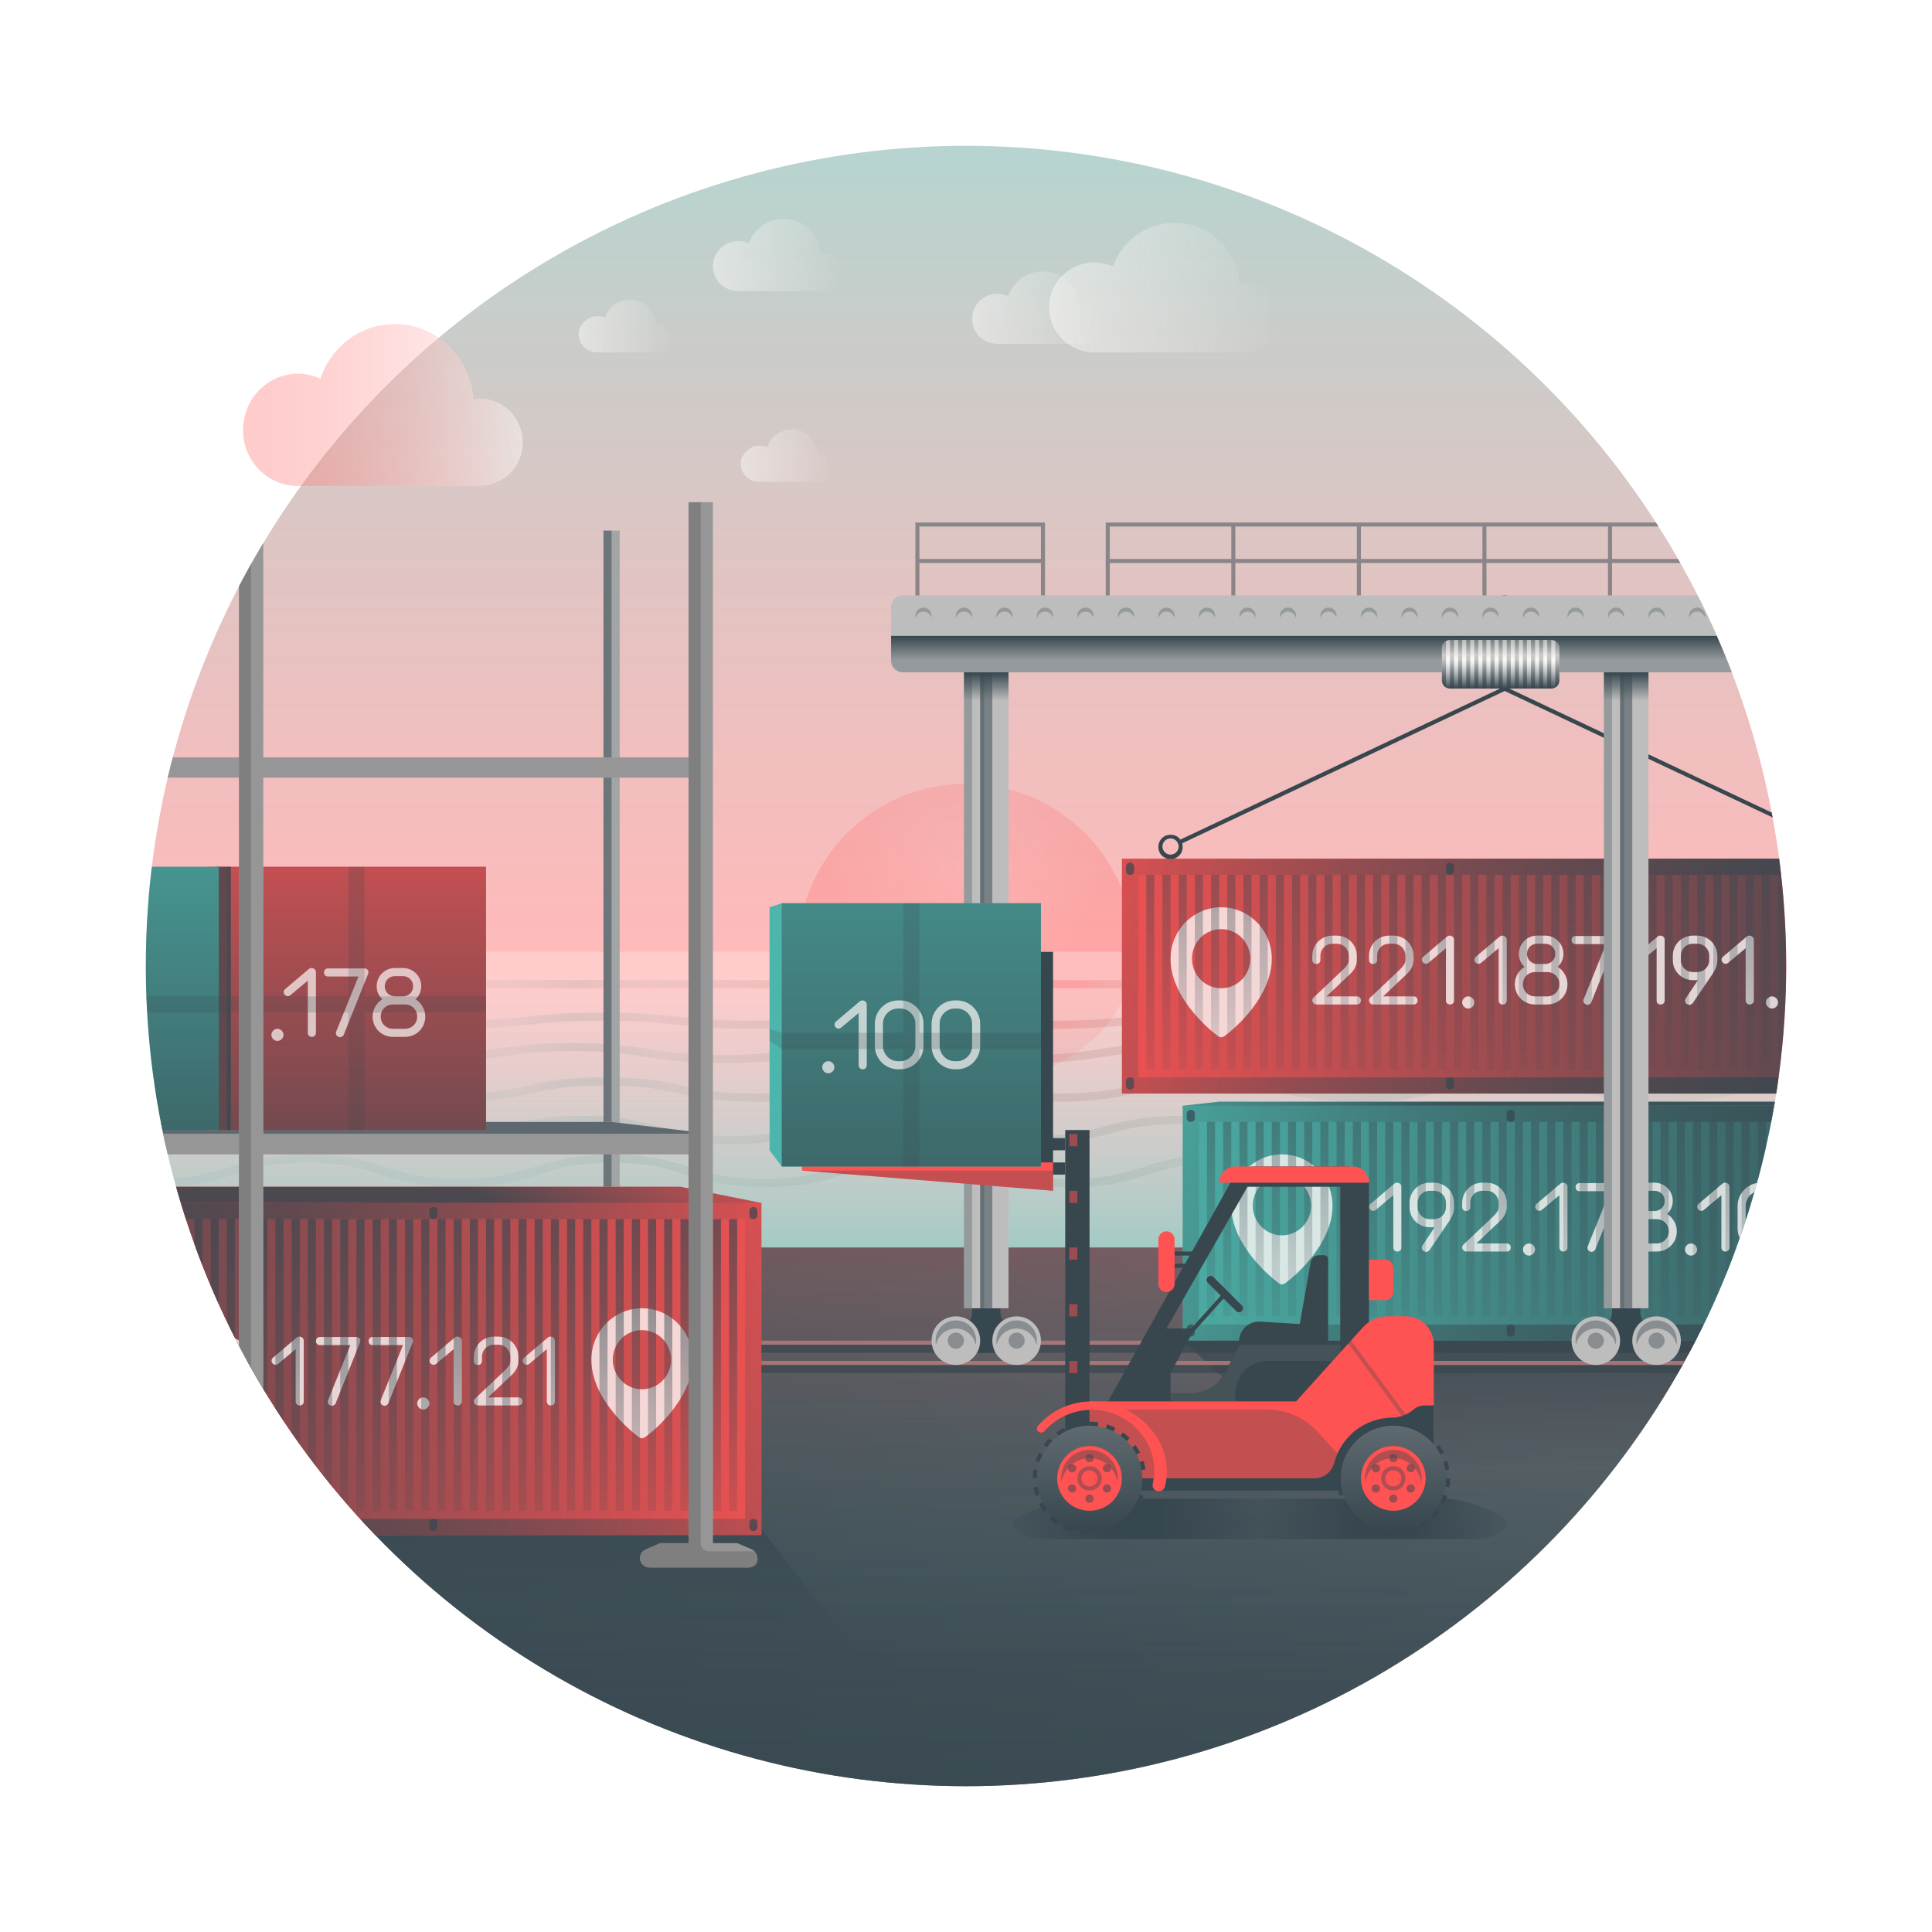 <?xml version="1.0" encoding="utf-8"?>
<svg version="1.1" id="ip-transit" xmlns="http://www.w3.org/2000/svg" xmlns:xlink="http://www.w3.org/1999/xlink" x="0px" y="0px" width="477px" height="477px" viewBox="0 0 477 477" enable-background="new 0 0 477 477" xml:space="preserve">
<filter id="AH_Noise">
	<feColorMatrix type="saturate" values="2" result="burnNoise"></feColorMatrix>
	<feTurbulence type="fractalNoise" stitchTiles="noStitch" baseFrequency="1.4"></feTurbulence>
	<feComposite in="burnNoise" operator="in"></feComposite>
</filter>
<g>
	<g>
		<defs>
			<circle id="ip-mask" cx="238.5" cy="238.5" r="202.5"/>
		</defs>
		<clipPath id="ip-mask-use">
			<use xlink:href="#ip-mask" overflow="visible"/>
		</clipPath>
		<rect x="0" clip-path="url(#ip-mask-use)" fill="#FFFFFF" width="477" height="477"/>
		<radialGradient id="ip-gradient-1" cx="244.5" cy="238.94" r="119.619" gradientUnits="userSpaceOnUse">
			<stop offset="0" style="stop-color:#FF5252;stop-opacity:0.3"/>
			<stop offset="0.2" style="stop-color:#E26261;stop-opacity:0.278"/>
			<stop offset="0.242" style="stop-color:#B57C77;stop-opacity:0.239"/>
			<stop offset="0.398" style="stop-color:#8F918A;stop-opacity:0.201"/>
			<stop offset="0.552" style="stop-color:#72A199;stop-opacity:0.162"/>
			<stop offset="0.705" style="stop-color:#5EADA4;stop-opacity:0.124"/>
			<stop offset="0.855" style="stop-color:#51B4AA;stop-opacity:0.2"/>
			<stop offset="1" style="stop-color:#4DB6AC;stop-opacity:0.1"/>
		</radialGradient>
		<path id="ip-waves" clip-path="url(#ip-mask-use)" fill="url(#ip-gradient-1)" d="M458.5,259c4.5,0.7,9.2,1.5,18.5,1.5v2
			c-9.4,0-14.2-0.8-18.8-1.5c-4.5-0.7-9.2-1.5-18.5-1.5c-9.2,0-14,0.8-18.5,1.5c-4.6,0.7-9.4,1.5-18.8,1.5c-9.4,0-14.2-0.8-18.8-1.5
			c-4.5-0.7-9.2-1.5-18.5-1.5c-9.2,0-13.9,0.8-18.5,1.5c-4.6,0.7-9.4,1.5-18.8,1.5s-14.2-0.8-18.8-1.5c-4.5-0.7-9.2-1.5-18.5-1.5
			s-13.9,0.8-18.5,1.5c-4.6,0.7-9.4,1.5-18.8,1.5c-9.4,0-14.2-0.8-18.8-1.5c-4.5-0.7-9.2-1.5-18.5-1.5c-9.2,0-13.9,0.8-18.5,1.5
			c-4.6,0.7-9.4,1.5-18.8,1.5c-9.4,0-14.2-0.8-18.8-1.5c-4.5-0.7-9.2-1.5-18.5-1.5s-13.9,0.8-18.5,1.5c-4.6,0.7-9.4,1.5-18.8,1.5
			c-9.4,0-14.2-0.8-18.8-1.5c-4.5-0.7-9.2-1.5-18.5-1.5c-9.2,0-13.9,0.8-18.5,1.5c-4.6,0.7-9.4,1.5-18.8,1.5s-14.2-0.8-18.8-1.5
			c-3-0.5-6.1-1-10.5-1.3v-2c4.6,0.3,7.7,0.8,10.8,1.3c4.5,0.7,9.2,1.5,18.5,1.5s13.9-0.8,18.5-1.5c4.6-0.7,9.4-1.5,18.8-1.5
			s14.2,0.8,18.8,1.5c4.5,0.7,9.2,1.5,18.5,1.5c9.2,0,13.9-0.8,18.5-1.5c4.6-0.7,9.4-1.5,18.8-1.5c9.4,0,14.2,0.8,18.8,1.5
			c4.5,0.7,9.2,1.5,18.5,1.5s13.9-0.8,18.5-1.5c4.6-0.7,9.4-1.5,18.8-1.5c9.4,0,14.2,0.8,18.8,1.5c4.5,0.7,9.2,1.5,18.5,1.5
			c9.2,0,13.9-0.8,18.5-1.5c4.6-0.7,9.4-1.5,18.8-1.5c9.4,0,14.2,0.8,18.8,1.5c4.5,0.7,9.2,1.5,18.5,1.5s13.9-0.8,18.5-1.5
			c4.6-0.7,9.4-1.5,18.8-1.5s14.2,0.8,18.8,1.5c4.5,0.7,9.2,1.5,18.5,1.5c9.2,0,14-0.8,18.5-1.5c4.6-0.7,9.4-1.5,18.8-1.5
			S453.9,258.3,458.5,259z M447.7,266c-9.4,0-14.2,1-18.9,2c-4.5,1-9.2,2-18.4,2c-9.2,0-13.9-1-18.4-2c-4.6-1-9.4-2-18.9-2
			s-14.2,1-18.9,2c-4.5,1-9.2,2-18.4,2c-9.2,0-13.9-1-18.4-2c-4.6-1-9.4-2-18.9-2c-9.4,0-14.2,1-18.9,2c-4.5,1-9.2,2-18.4,2
			c-9.2,0-13.9-1-18.4-2c-4.6-1-9.4-2-18.9-2c-9.4,0-14.2,1-18.9,2c-4.5,1-9.2,2-18.4,2s-13.9-1-18.4-2c-4.6-1-9.4-2-18.9-2
			s-14.2,1-18.9,2c-4.5,1-9.2,2-18.4,2c-9.2,0-13.9-1-18.4-2c-4.6-1-9.4-2-18.9-2c-9.4,0-14.2,1-18.9,2c-4.5,1-9.2,2-18.4,2
			s-13.9-1-18.4-2c-4.6-1-9.4-2-18.9-2v2c9.2,0,13.9,1,18.4,2c4.6,1,9.4,2,18.9,2s14.2-1,18.9-2c4.5-1,9.2-2,18.4-2
			c9.2,0,13.9,1,18.4,2c4.6,1,9.4,2,18.9,2c9.4,0,14.2-1,18.9-2c4.5-1,9.2-2,18.4-2c9.2,0,13.9,1,18.4,2c4.6,1,9.4,2,18.9,2
			c9.4,0,14.2-1,18.9-2c4.5-1,9.2-2,18.4-2c9.2,0,13.9,1,18.4,2c4.6,1,9.4,2,18.9,2c9.4,0,14.2-1,18.9-2c4.5-1,9.2-2,18.4-2
			c9.2,0,13.9,1,18.4,2c4.6,1,9.4,2,18.9,2c9.4,0,14.2-1,18.9-2c4.5-1,9.2-2,18.4-2c9.2,0,13.9,1,18.4,2c4.6,1,9.4,2,18.9,2
			s14.2-1,18.9-2c4.5-1,9.2-2,18.4-2c9.2,0,13.9,1,18.4,2c3.1,0.7,6.3,1.3,10.9,1.7v-2c-4.4-0.4-7.5-1-10.4-1.7
			C461.9,267,457.1,266,447.7,266z M477,289.7c-2-0.5-3.7-1-5.5-1.6c-4.7-1.5-9.6-3-19.2-3c-9.6,0-14.4,1.5-19.2,3
			c-4.8,1.5-9.3,3-18.5,3c-9.3,0-13.8-1.4-18.5-3c-4.7-1.5-9.6-3-19.2-3c-9.6,0-14.4,1.5-19.2,3c-4.8,1.5-9.3,3-18.5,3
			c-9.3,0-13.8-1.4-18.5-3c-4.7-1.5-9.6-3-19.2-3c-9.6,0-14.4,1.5-19.1,3c-4.8,1.5-9.3,3-18.5,3c-9.3,0-13.8-1.4-18.5-3
			c-4.7-1.5-9.6-3-19.1-3c-9.6,0-14.4,1.5-19.1,3c-4.8,1.5-9.3,3-18.5,3s-13.8-1.4-18.5-3c-4.7-1.5-9.6-3-19.1-3s-14.4,1.5-19.1,3
			c-4.8,1.5-9.3,3-18.5,3c-9.3,0-13.8-1.4-18.5-3c-4.7-1.5-9.6-3-19.1-3c-9.6,0-14.4,1.5-19.1,3c-4.8,1.5-9.3,3-18.5,3
			c-9.3,0-13.8-1.4-18.5-3c-4.7-1.5-9.6-3-19.1-3v2c9.3,0,13.8,1.4,18.5,3c4.7,1.5,9.6,3,19.1,3s14.4-1.5,19.1-3
			c4.8-1.5,9.3-3,18.5-3s13.8,1.4,18.5,3c4.7,1.5,9.6,3,19.1,3c9.6,0,14.4-1.5,19.1-3c4.8-1.5,9.3-3,18.5-3s13.8,1.4,18.5,3
			c4.7,1.5,9.6,3,19.2,3c9.6,0,14.4-1.5,19.1-3c4.8-1.5,9.3-3,18.5-3c9.3,0,13.8,1.4,18.5,3c4.7,1.5,9.6,3,19.1,3
			c9.6,0,14.4-1.5,19.1-3c4.8-1.5,9.3-3,18.5-3c9.3,0,13.8,1.4,18.5,3c4.7,1.5,9.6,3,19.1,3c9.6,0,14.4-1.5,19.2-3
			c4.8-1.5,9.3-3,18.5-3s13.8,1.4,18.5,3c4.7,1.5,9.6,3,19.2,3s14.4-1.5,19.2-3c4.8-1.5,9.3-3,18.5-3c9.3,0,13.8,1.4,18.5,3
			c1.9,0.6,3.9,1.2,6.2,1.7V289.7z M37.2,254c9.3,0,14.1-0.5,18.7-1c4.5-0.5,9.2-1,18.5-1s13.9,0.5,18.5,1c4.6,0.5,9.3,1,18.7,1
			c9.3,0,14.1-0.5,18.7-1c4.5-0.5,9.2-1,18.5-1c9.2,0,13.9,0.5,18.5,1c4.6,0.5,9.3,1,18.7,1s14.1-0.5,18.7-1c4.5-0.5,9.2-1,18.5-1
			c9.2,0,13.9,0.5,18.5,1c4.6,0.5,9.3,1,18.7,1c9.3,0,14.1-0.5,18.7-1c4.5-0.5,9.2-1,18.5-1c9.2,0,13.9,0.5,18.5,1
			c4.6,0.5,9.3,1,18.7,1c9.3,0,14.1-0.5,18.7-1c4.5-0.5,9.2-1,18.5-1s13.9,0.5,18.5,1c4.6,0.5,9.3,1,18.7,1c9.3,0,14.1-0.5,18.7-1
			c4.5-0.5,9.2-1,18.5-1c9.2,0,13.9,0.5,18.5,1c3.5,0.4,7.1,0.8,12.7,0.9v-2c-5.5-0.2-9-0.5-12.5-0.9c-4.6-0.5-9.3-1-18.7-1
			c-9.3,0-14.1,0.5-18.7,1c-4.5,0.5-9.2,1-18.5,1c-9.2,0-13.9-0.5-18.5-1c-4.6-0.5-9.3-1-18.7-1c-9.3,0-14.1,0.5-18.7,1
			c-4.5,0.5-9.2,1-18.5,1s-13.9-0.5-18.5-1c-4.6-0.5-9.3-1-18.7-1s-14.1,0.5-18.7,1c-4.5,0.5-9.2,1-18.5,1c-9.2,0-13.9-0.5-18.5-1
			c-4.6-0.5-9.3-1-18.7-1c-9.3,0-14.1,0.5-18.7,1c-4.5,0.5-9.2,1-18.5,1c-9.2,0-13.9-0.5-18.5-1c-4.6-0.5-9.3-1-18.7-1
			c-9.3,0-14.1,0.5-18.7,1c-4.5,0.5-9.2,1-18.5,1c-9.2,0-13.9-0.5-18.5-1c-4.6-0.5-9.3-1-18.7-1c-9.3,0-14.1,0.5-18.7,1
			c-4.5,0.5-9.2,1-18.5,1s-13.9-0.5-18.5-1c-4.6-0.5-9.3-1-18.7-1v2c9.2,0,13.9,0.5,18.5,1C23.1,253.5,27.8,254,37.2,254z M477,242
			H0v2h477V242z M32.1,282.5c9.4,0,14.2-1.3,18.8-2.5c4.7-1.3,9.1-2.5,18.3-2.5c9.1,0,13.6,1.2,18.3,2.5c4.6,1.2,9.4,2.5,18.8,2.5
			s14.2-1.3,18.8-2.5c4.7-1.3,9.1-2.5,18.3-2.5c9.1,0,13.6,1.2,18.3,2.5c4.6,1.2,9.4,2.5,18.8,2.5c9.4,0,14.2-1.3,18.8-2.5
			c4.7-1.3,9.1-2.5,18.3-2.5c9.1,0,13.6,1.2,18.3,2.5c4.6,1.2,9.4,2.5,18.8,2.5c9.4,0,14.2-1.3,18.8-2.5c4.7-1.3,9.1-2.5,18.3-2.5
			s13.6,1.2,18.3,2.5c4.6,1.2,9.4,2.5,18.8,2.5c9.4,0,14.2-1.3,18.8-2.5c4.7-1.3,9.1-2.5,18.3-2.5s13.6,1.2,18.3,2.5
			c4.6,1.2,9.4,2.5,18.8,2.5c9.4,0,14.2-1.3,18.8-2.5c4.7-1.3,9.1-2.5,18.3-2.5c9.1,0,13.6,1.2,18.3,2.5c4.6,1.2,9.4,2.5,18.8,2.5
			v-2c-9.1,0-13.6-1.2-18.3-2.5c-4.6-1.2-9.4-2.5-18.8-2.5s-14.2,1.3-18.8,2.5c-4.7,1.3-9.1,2.5-18.3,2.5c-9.1,0-13.6-1.2-18.3-2.5
			c-4.6-1.2-9.4-2.5-18.8-2.5s-14.2,1.3-18.8,2.5c-4.7,1.3-9.1,2.5-18.3,2.5c-9.1,0-13.6-1.2-18.3-2.5c-4.6-1.2-9.4-2.5-18.8-2.5
			c-9.4,0-14.2,1.3-18.8,2.5c-4.7,1.3-9.1,2.5-18.3,2.5c-9.1,0-13.6-1.2-18.3-2.5c-4.6-1.2-9.4-2.5-18.8-2.5
			c-9.4,0-14.2,1.3-18.8,2.5c-4.7,1.3-9.1,2.5-18.3,2.5s-13.6-1.2-18.3-2.5c-4.6-1.2-9.4-2.5-18.8-2.5c-9.4,0-14.2,1.3-18.8,2.5
			c-4.7,1.3-9.1,2.5-18.3,2.5c-9.1,0-13.6-1.2-18.3-2.5c-4.6-1.2-9.4-2.5-18.8-2.5S55,276.8,50.4,278c-4.7,1.3-9.1,2.5-18.3,2.5
			c-9.1,0-13.6-1.2-18.3-2.5c-3.7-1-7.5-2-13.8-2.4v2c5.9,0.3,9.5,1.3,13.3,2.3C17.9,281.2,22.7,282.5,32.1,282.5z"/>
		<linearGradient id="ip-gradient-2" gradientUnits="userSpaceOnUse" x1="238.5" y1="335.048" x2="238.5" y2="243.434">
			<stop offset="0" style="stop-color:#4DB6AC;stop-opacity:0.8"/>
			<stop offset="1" style="stop-color:#4DB6AC;stop-opacity:0"/>
		</linearGradient>
		<rect x="0" y="235" clip-path="url(#ip-mask-use)" fill="url(#ip-gradient-2)" width="477" height="73"/>
		<linearGradient id="ip-gradient-3" gradientUnits="userSpaceOnUse" x1="238.5" y1="335.048" x2="238.5" y2="243.434">
			<stop offset="0" style="stop-color:#FF5252;stop-opacity:0"/>
			<stop offset="1" style="stop-color:#FF5252;stop-opacity:0.3"/>
		</linearGradient>
		<rect x="0" y="235" clip-path="url(#ip-mask-use)" fill="url(#ip-gradient-3)" width="477" height="73"/>
		<linearGradient id="ip-gradient-4" gradientUnits="userSpaceOnUse" x1="238.5" y1="235" x2="238.5" y2="-1">
			<stop offset="0" style="stop-color:#FF5252;stop-opacity:0.4"/>
			<stop offset="1" style="stop-color:#4DB6AC;stop-opacity:0.5"/>
		</linearGradient>
		<rect x="0" y="-1" clip-path="url(#ip-mask-use)" fill="url(#ip-gradient-4)" width="477" height="236"/>
		<linearGradient id="ip-gradient-5" gradientUnits="userSpaceOnUse" x1="77" y1="554" x2="400" y2="231">
			<stop offset="0" style="stop-color:#37474F"/>
			<stop offset="1" style="stop-color:#BDBDBD"/>
		</linearGradient>
		<rect x="0" y="308" clip-path="url(#ip-mask-use)" fill="url(#ip-gradient-5)" width="477" height="169"/>
		<g clip-path="url(#ip-mask-use)" filter="url(#AH_Noise)">
			<linearGradient id="ip-gradient-6" gradientUnits="userSpaceOnUse" x1="238.5" y1="308" x2="238.5" y2="477">
				<stop offset="0" style="stop-color:#37474F;stop-opacity:0.7"/>
				<stop offset="1" style="stop-color:#37474F"/>
			</linearGradient>
			<rect x="0" y="308" fill="url(#ip-gradient-6)" width="477" height="169"/>
		</g>
		<linearGradient id="ip-gradient-7" gradientUnits="userSpaceOnUse" x1="238.5" y1="477" x2="238.5" y2="308">
			<stop offset="0.4" style="stop-color:#4DB6AC;stop-opacity:0"/>
			<stop offset="1" style="stop-color:#FF5252;stop-opacity:0.2"/>
		</linearGradient>
		<rect x="0" y="308" clip-path="url(#ip-mask-use)" fill="url(#ip-gradient-7)" width="477" height="169"/>
		<radialGradient id="ip-gradient-8" cx="238.5" cy="4480.205" r="32.809" gradientTransform="matrix(1 0 0 -0.795 0 3814.072)" gradientUnits="userSpaceOnUse">
			<stop offset="0" style="stop-color:#FF5252;stop-opacity:0.1"/>
			<stop offset="1" style="stop-color:#FF5252;stop-opacity:0.1"/>
		</radialGradient>
		<path clip-path="url(#ip-mask-use)" fill="url(#ip-gradient-8)" d="M280,235h-83c0,18.2,18.6,33,41.5,33 S280,253.2,280,235z"/>
		<radialGradient id="ip-gradient-9" cx="238.5" cy="214.25" r="32.809" gradientUnits="userSpaceOnUse">
			<stop offset="0" style="stop-color:#FF5252;stop-opacity:0.1"/>
			<stop offset="1" style="stop-color:#FF5252;stop-opacity:0.2"/>
		</radialGradient>
		<path clip-path="url(#ip-mask-use)" fill="url(#ip-gradient-9)" d="M280,235h-83c0-22.9,18.6-41.5,41.5-41.5 S280,212.1,280,235z"/>
		<g clip-path="url(#ip-mask-use)">
			<polygon fill="#BDBDBD" points="149,131 149,280 16,280 16,283 149,283 149,293 153,293 153,131"/>
			<polygon opacity="0.2" fill="#37474F" points="149,131 149,280 16,280 16,283 149,283 149,293 153,293 153,131"/>
			<rect x="149" y="131" opacity="0.5" fill="#37474F" width="2" height="162"/>
			<polygon fill="#BDBDBD" points="176,280 38,280 38,277 151,277"/>
			<polygon opacity="0.7" fill="#37474F" points="176,280 38,280 38,277 151,277"/>
		</g>
		<g clip-path="url(#ip-mask-use)">
			<g filter="url(#AH_Noise)">
				<linearGradient id="ip-gradient-10" gradientUnits="userSpaceOnUse" x1="117.5" y1="410" x2="117.5" y2="371">
					<stop offset="0" style="stop-color:#37474F;stop-opacity:0"/>
					<stop offset="1" style="stop-color:#37474F;stop-opacity:0.8"/>
				</linearGradient>
				<polygon id="ip-gradient-36" fill="url(#ip-gradient-10)" points="213,410 22,410 22,371 183,371	"/>
			</g>
			<polygon fill="#FF5252" points="168,293 22,293 22,379 188,379 188,297"/>
			<g filter="url(#AH_Noise)">
				<linearGradient id="ip-gradient-11" gradientUnits="userSpaceOnUse" x1="22" y1="338" x2="188" y2="338">
					<stop offset="0" style="stop-color:#37474F;stop-opacity:0.8"/>
					<stop offset="1" style="stop-color:#37474F;stop-opacity:0.1"/>
				</linearGradient>
				<rect id="ip-gradient-36" x="22" y="297" fill="url(#ip-gradient-11)" width="166" height="82"/>
			</g>
			<path opacity="0.8" fill="#FCF9F7" d="M158.5,323c-6.9,0-12.5,5.7-12.5,12.7c0,9.3,9,17.1,11.7,19.1c0.1,0.1,0.5,0.3,0.8,0.3
				c0.3,0,0.7-0.2,0.8-0.3c2.7-1.9,11.7-9.8,11.7-19.1C171,328.7,165.4,323,158.5,323z M158.5,343c-4,0-7.2-3.3-7.2-7.3
				c0-4.1,3.2-7.3,7.2-7.3c4,0,7.2,3.3,7.2,7.3C165.7,339.7,162.5,343,158.5,343z"/>
			<path opacity="0.8" fill="#FCF9F7" d="M74,347c-0.6,0-1-0.4-1-1v-12.9l-4.3,3.6c-0.4,0.4-1.1,0.3-1.4-0.1
				c-0.4-0.4-0.3-1.1,0.1-1.4l5.9-5c0.3-0.2,0.7-0.3,1.1-0.1s0.6,0.5,0.6,0.9v15C75,346.6,74.6,347,74,347z M113,347
				c-0.6,0-1-0.4-1-1v-12.9l-4.3,3.6c-0.4,0.4-1.1,0.3-1.4-0.1c-0.4-0.4-0.3-1.1,0.1-1.4l5.9-5c0.3-0.2,0.7-0.3,1.1-0.1
				s0.6,0.5,0.6,0.9v15C114,346.6,113.6,347,113,347z M136,347c-0.6,0-1-0.4-1-1v-12.9l-4.3,3.6c-0.4,0.4-1.1,0.3-1.4-0.1
				c-0.4-0.4-0.3-1.1,0.1-1.4l5.9-5c0.3-0.2,0.7-0.3,1.1-0.1c0.4,0.2,0.6,0.5,0.6,0.9v15C137,346.6,136.6,347,136,347z M62,346
				c0-0.6-0.4-1-1-1h-7.5l5.6-5.3c0.9-0.8,1.9-2,1.9-3.7v-1c0-2.8-2.2-5-5-5h-1c-2.8,0-5,2.2-5,5v1c0,0.6,0.4,1,1,1s1-0.4,1-1v-1
				c0-1.7,1.3-3,3-3h1c1.7,0,3,1.3,3,3v1c0,0.8-0.4,1.4-1.3,2.3l-7.4,7c-0.3,0.3-0.4,0.7-0.2,1.1c0.2,0.4,0.5,0.6,0.9,0.6h10
				C61.6,347,62,346.6,62,346z M129,346c0-0.6-0.4-1-1-1h-7.5l5.6-5.3c0.9-0.8,1.9-2,1.9-3.7v-1c0-2.8-2.2-5-5-5h-1
				c-2.8,0-5,2.2-5,5v1c0,0.6,0.4,1,1,1s1-0.4,1-1v-1c0-1.7,1.3-3,3-3h1c1.7,0,3,1.3,3,3v1c0,0.8-0.4,1.4-1.3,2.3l-7.4,7
				c-0.3,0.3-0.4,0.7-0.2,1.1c0.2,0.4,0.5,0.6,0.9,0.6h10C128.6,347,129,346.6,129,346z M67,346.5L67,346.5c0-0.8-0.7-1.5-1.5-1.5h0
				c-0.8,0-1.5,0.7-1.5,1.5l0,0c0,0.8,0.7,1.5,1.5,1.5h0C66.3,348,67,347.3,67,346.5z M106,346.5L106,346.5c0-0.8-0.7-1.5-1.5-1.5h0
				c-0.8,0-1.5,0.7-1.5,1.5l0,0c0,0.8,0.7,1.5,1.5,1.5h0C105.3,348,106,347.3,106,346.5z M95.9,346.4l6-15c0.1-0.3,0.1-0.7-0.1-0.9
				c-0.2-0.3-0.5-0.4-0.8-0.4h-9c-0.6,0-1,0.4-1,1s0.4,1,1,1h7.5l-5.5,13.6c-0.2,0.5,0,1.1,0.6,1.3c0.1,0,0.2,0.1,0.4,0.1
				C95.4,347,95.8,346.8,95.9,346.4z M82.9,346.4l6-15c0.1-0.3,0.1-0.7-0.1-0.9c-0.2-0.3-0.5-0.4-0.8-0.4h-9c-0.6,0-1,0.4-1,1
				s0.4,1,1,1h7.5l-5.5,13.6c-0.2,0.5,0,1.1,0.6,1.3c0.1,0,0.2,0.1,0.4,0.1C82.4,347,82.8,346.8,82.9,346.4z"/>
			<linearGradient id="ip-gradient-12" gradientUnits="userSpaceOnUse" x1="103" y1="373" x2="103" y2="301">
				<stop offset="0" style="stop-color:#37474F;stop-opacity:0.15"/>
				<stop offset="1" style="stop-color:#37474F;stop-opacity:0.65"/>
			</linearGradient>
			<path fill="url(#ip-gradient-12)" d="M26,373h-2v-72h2V373z M30,301h-2v72h2V301z M34,301h-2v72h2V301z M38,301h-2v72h2V301z M42,301
				h-2v72h2V301z M46,301h-2v72h2V301z M50,301h-2v72h2V301z M54,301h-2v72h2V301z M58,301h-2v72h2V301z M62,301h-2v72h2V301z
				 M66,301h-2v72h2V301z M70,301h-2v72h2V301z M74,301h-2v72h2V301z M78,301h-2v72h2V301z M82,301h-2v72h2V301z M86,301h-2v72h2
				V301z M90,301h-2v72h2V301z M94,301h-2v72h2V301z M98,301h-2v72h2V301z M102,301h-2v72h2V301z M106,301h-2v72h2V301z M110,301h-2
				v72h2V301z M114,301h-2v72h2V301z M118,301h-2v72h2V301z M122,301h-2v72h2V301z M126,301h-2v72h2V301z M130,301h-2v72h2V301z
				 M134,301h-2v72h2V301z M138,301h-2v72h2V301z M142,301h-2v72h2V301z M146,301h-2v72h2V301z M150,301h-2v72h2V301z M154,301h-2
				v72h2V301z M158,301h-2v72h2V301z M162,301h-2v72h2V301z M166,301h-2v72h2V301z M170,301h-2v72h2V301z M174,301h-2v72h2V301z
				 M178,301h-2v72h2V301z M182,301h-2v72h2V301z"/>
			<linearGradient id="ip-gradient-13" gradientUnits="userSpaceOnUse" x1="24.997" y1="384.19" x2="185.004" y2="291.81">
				<stop offset="0" style="stop-color:#37474F;stop-opacity:0.8"/>
				<stop offset="1" style="stop-color:#37474F;stop-opacity:0.1"/>
			</linearGradient>
			<polygon fill="url(#ip-gradient-13)" points="22,297 22,301 184,301 184,375 22,375 22,379 188,379 188,297"/>
			<path opacity="0.7" fill="#37474F" d="M186,301L186,301c-0.6,0-1-0.4-1-1v-1c0-0.6,0.4-1,1-1l0,0c0.6,0,1,0.4,1,1v1
				C187,300.6,186.6,301,186,301z M187,377v-1c0-0.6-0.4-1-1-1l0,0c-0.6,0-1,0.4-1,1v1c0,0.6,0.4,1,1,1l0,0
				C186.6,378,187,377.6,187,377z M108,300v-1c0-0.6-0.4-1-1-1h0c-0.6,0-1,0.4-1,1v1c0,0.6,0.4,1,1,1h0C107.6,301,108,300.6,108,300
				z M108,377v-1c0-0.6-0.4-1-1-1h0c-0.6,0-1,0.4-1,1v1c0,0.6,0.4,1,1,1h0C107.6,378,108,377.6,108,377z"/>
			<linearGradient id="ip-gradient-14" gradientUnits="userSpaceOnUse" x1="83.384" y1="332.44" x2="124.884" y2="260.56">
				<stop offset="0.6" style="stop-color:#37474F;stop-opacity:0.9"/>
				<stop offset="0.945" style="stop-color:#37474F;stop-opacity:0.383"/>
				<stop offset="1" style="stop-color:#37474F;stop-opacity:0.3"/>
			</linearGradient>
			<polygon fill="url(#ip-gradient-14)" points="188,297 22,297 22,293 168,293"/>
		</g>
		<g clip-path="url(#ip-mask-use)">
			<polygon fill="#FF5252" points="55.7,279 51,279 51,214 120,214 120,279"/>
			<g filter="url(#AH_Noise)">
				<linearGradient id="ip-gradient-15" gradientUnits="userSpaceOnUse" x1="155" y1="279" x2="155" y2="214" gradientTransform="matrix(-1 0 0 1 243 0)">
					<stop offset="0" style="stop-color:#37474F;stop-opacity:0.7"/>
					<stop offset="1" style="stop-color:#37474F;stop-opacity:0.3"/>
				</linearGradient>
				<rect id="ip-gradient-36" x="56" y="214" fill="url(#ip-gradient-15)" width="64" height="65"/>
			</g>
			<path opacity="0.7" fill="#FCF9F7" d="M77,256c-0.6,0-1-0.4-1-1v-12.9l-4.3,3.6c-0.4,0.4-1.1,0.3-1.4-0.1
				c-0.4-0.4-0.3-1.1,0.1-1.4l5.9-5c0.3-0.2,0.7-0.3,1.1-0.1s0.6,0.5,0.6,0.9v15C78,255.6,77.6,256,77,256z M70,255.5L70,255.5
				c0-0.8-0.7-1.5-1.5-1.5h0c-0.8,0-1.5,0.7-1.5,1.5l0,0c0,0.8,0.7,1.5,1.5,1.5h0C69.3,257,70,256.3,70,255.5z M84.9,255.4l6-15
				c0.1-0.3,0.1-0.7-0.1-0.9c-0.2-0.3-0.5-0.4-0.8-0.4h-9c-0.6,0-1,0.4-1,1s0.4,1,1,1h7.5l-5.5,13.6c-0.2,0.5,0,1.1,0.6,1.3
				c0.1,0,0.2,0.1,0.4,0.1C84.4,256,84.8,255.8,84.9,255.4z M102.6,246.7c0.9-0.8,1.4-2,1.4-3.2c0-2.5-2-4.5-4.5-4.5h-2
				c-2.5,0-4.5,2-4.5,4.5c0,1.3,0.5,2.4,1.4,3.2c-1.4,0.9-2.4,2.4-2.4,4.3c0,2.8,2.2,5,5,5h3c2.8,0,5-2.2,5-5
				C105,249.2,104,247.6,102.6,246.7z M97.5,241h2c1.4,0,2.5,1.1,2.5,2.5s-1.1,2.5-2.5,2.5h-2c-1.4,0-2.5-1.1-2.5-2.5
				S96.1,241,97.5,241z M100,254h-3c-1.7,0-3-1.3-3-3s1.3-3,3-3h0.5h2h0.5c1.7,0,3,1.3,3,3S101.7,254,100,254z"/>
			<polygon opacity="0.2" fill="#38474E" points="86,279 86,250 51,250 51,246 86,246 86,214 90,214 90,246 120,246 120,250 90,250 90,279"/>
			<rect x="53" y="214" opacity="0.8" fill="#37474F" width="4" height="65"/>
		</g>
		<g clip-path="url(#ip-mask-use)">
			<polygon fill="#4DB6AC" points="5,279 0,279 0,214 54,214 54,279"/>
			<g filter="url(#AH_Noise)">
				<linearGradient id="ip-gradient-16" gradientUnits="userSpaceOnUse" x1="213.5" y1="279" x2="213.5" y2="214" gradientTransform="matrix(-1 0 0 1 243 0)">
					<stop offset="0" style="stop-color:#37474F;stop-opacity:0.7"/>
					<stop offset="1" style="stop-color:#37474F;stop-opacity:0.3"/>
				</linearGradient>
				<rect id="ip-gradient-36" x="5" y="214" fill="url(#ip-gradient-16)" width="49" height="65"/>
			</g>
			<polygon opacity="0.2" fill="#38474E" points="20,279 20,250 0,250 0,246 20,246 20,214 24,214 24,246 54,246 54,250 24,250 24,279"/>
		</g>
		<g clip-path="url(#ip-mask-use)">
			<path fill="#BDBDBD" d="M185.5,382.5L182,381h-6V124h-6v63H65v-79h-6v79H16v5h43v88H16v5h43v98h6v-98h105v96h-7l-3.5,1.5
				c-1.6,0.7-2,2.8-0.7,3.9c0.4,0.4,1,0.6,1.7,0.6h24.2c0.7,0,1.2-0.2,1.7-0.6C187.5,385.3,187.1,383.2,185.5,382.5z M65,280v-88 h105v88H65z"/>
			<path opacity="0.4" fill="#5D5D5D" d="M185.5,382.5L182,381h-6V124h-6v63H65v-79h-6v79H16v5h43v88H16v5h43v98h6v-98h105v96h-7
				l-3.5,1.5c-1.6,0.7-2,2.8-0.7,3.9c0.4,0.4,1,0.6,1.7,0.6h24.2c0.7,0,1.2-0.2,1.7-0.6C187.5,385.3,187.1,383.2,185.5,382.5z M65,280v-88h105v88H65z"/>
			<path opacity="0.4" fill="#5D5D5D" d="M59,108h3v275l-3-2V108z M186.3,383H175c-1.1,0-2-0.9-2-2V124h-3v257h-7l-3.5,1.5 c-1.6,0.7-2,2.8-0.7,3.9c0.4,0.4,1,0.6,1.7,0.6h24.1C187.2,387,187.6,384.3,186.3,383z"/>
		</g>
		<g clip-path="url(#ip-mask-use)">
			<g filter="url(#AH_Noise)">
				<linearGradient id="ip-gradient-17" gradientUnits="userSpaceOnUse" x1="334" y1="363" x2="334" y2="331" gradientTransform="matrix(-1 0 0 1 709 0)">
					<stop offset="0" style="stop-color:#37474F;stop-opacity:0"/>
					<stop offset="1" style="stop-color:#37474F;stop-opacity:0.8"/>
				</linearGradient>
				<polygon id="ip-gradient-36" fill="url(#ip-gradient-17)" points="327,363 458,363 458,331 292,331"/>
			</g>
			<polygon fill="#4DB6AC" points="301,272 458,272 458,331 292,331 292,273"/>
			<g filter="url(#AH_Noise)">
				<linearGradient id="ip-gradient-18" gradientUnits="userSpaceOnUse" x1="251" y1="302" x2="417" y2="302" gradientTransform="matrix(-1 0 0 1 709 0)">
					<stop offset="0" style="stop-color:#37474F;stop-opacity:0.8"/>
					<stop offset="1" style="stop-color:#37474F;stop-opacity:0.1"/>
				</linearGradient>
				<rect id="ip-gradient-36" x="292" y="273" fill="url(#ip-gradient-18)" width="166" height="58"/>
			</g>
			<path opacity="0.8" fill="#FCF9F7" d="M316.5,285c-6.9,0-12.5,5.7-12.5,12.7c0,9.3,9,17.1,11.7,19.1c0.1,0.1,0.5,0.3,0.8,0.3
				c0.3,0,0.7-0.2,0.8-0.3c2.7-1.9,11.7-9.8,11.7-19.1C329,290.7,323.4,285,316.5,285z M316.5,305c-4,0-7.2-3.3-7.2-7.3
				c0-4.1,3.2-7.3,7.2-7.3s7.2,3.3,7.2,7.3C323.7,301.7,320.5,305,316.5,305z"/>
			<path opacity="0.8" fill="#FCF9F7" d="M435.3,309h-0.6c-3.1,0-5.7-2.6-5.7-5.7v-5.6c0-3.1,2.6-5.7,5.7-5.7h0.6
				c3.1,0,5.7,2.6,5.7,5.7v5.6C441,306.4,438.4,309,435.3,309z M434.7,294c-2,0-3.7,1.7-3.7,3.7v5.6c0,2,1.7,3.7,3.7,3.7h0.6
				c2,0,3.7-1.7,3.7-3.7v-5.6c0-2-1.7-3.7-3.7-3.7H434.7z M449.3,309h-0.6c-3.1,0-5.7-2.6-5.7-5.7v-5.6c0-3.1,2.6-5.7,5.7-5.7h0.6
				c3.1,0,5.7,2.6,5.7,5.7v5.6C455,306.4,452.4,309,449.3,309z M448.7,294c-2,0-3.7,1.7-3.7,3.7v5.6c0,2,1.7,3.7,3.7,3.7h0.6
				c2,0,3.7-1.7,3.7-3.7v-5.6c0-2-1.7-3.7-3.7-3.7H448.7z M345,309c-0.6,0-1-0.4-1-1v-12.9l-4.3,3.6c-0.4,0.4-1.1,0.3-1.4-0.1
				c-0.4-0.4-0.3-1.1,0.1-1.4l5.9-5c0.3-0.2,0.7-0.3,1.1-0.1s0.6,0.5,0.6,0.9v15C346,308.6,345.6,309,345,309z M386,309
				c-0.6,0-1-0.4-1-1v-12.9l-4.3,3.6c-0.4,0.4-1.1,0.3-1.4-0.1c-0.4-0.4-0.3-1.1,0.1-1.4l5.9-5c0.3-0.2,0.7-0.3,1.1-0.1
				s0.6,0.5,0.6,0.9v15C387,308.6,386.6,309,386,309z M426,309c-0.6,0-1-0.4-1-1v-12.9l-4.3,3.6c-0.4,0.4-1.1,0.3-1.4-0.1
				c-0.4-0.4-0.3-1.1,0.1-1.4l5.9-5c0.3-0.2,0.7-0.3,1.1-0.1s0.6,0.5,0.6,0.9v15C427,308.6,426.6,309,426,309z M359,297
				c0-2.8-2.2-5-5-5h-1c-2.8,0-5,2.2-5,5v1c0,2.8,2.2,5,5,5h1c0.1,0,0.1,0,0.2,0l-3,4.5c-0.3,0.5-0.2,1.1,0.3,1.4
				c0.2,0.1,0.4,0.2,0.6,0.2c0.3,0,0.6-0.2,0.8-0.4l5.1-7.5c0,0,0,0,0-0.1c0.6-0.8,1-1.9,1-3V297z M353,301c-1.7,0-3-1.3-3-3v-1
				c0-1.7,1.3-3,3-3h1c1.7,0,3,1.3,3,3v1c0,1.7-1.3,3-3,3H353z M373,308c0-0.6-0.4-1-1-1h-7.5l5.6-5.3c0.9-0.8,1.9-2,1.9-3.7v-1
				c0-2.8-2.2-5-5-5h-1c-2.8,0-5,2.2-5,5v1c0,0.6,0.4,1,1,1s1-0.4,1-1v-1c0-1.7,1.3-3,3-3h1c1.7,0,3,1.3,3,3v1
				c0,0.8-0.4,1.4-1.3,2.3l-7.4,7c-0.3,0.3-0.4,0.7-0.2,1.1c0.2,0.4,0.5,0.6,0.9,0.6h10C372.6,309,373,308.6,373,308z M379,308.5
				L379,308.5c0-0.8-0.7-1.5-1.5-1.5l0,0c-0.8,0-1.5,0.7-1.5,1.5l0,0c0,0.8,0.7,1.5,1.5,1.5l0,0C378.3,310,379,309.3,379,308.5z
				 M419,308.5L419,308.5c0-0.8-0.7-1.5-1.5-1.5l0,0c-0.8,0-1.5,0.7-1.5,1.5l0,0c0,0.8,0.7,1.5,1.5,1.5l0,0
				C418.3,310,419,309.3,419,308.5z M393.9,308.4l6-15c0.1-0.3,0.1-0.7-0.1-0.9c-0.2-0.3-0.5-0.4-0.8-0.4h-9c-0.6,0-1,0.4-1,1
				s0.4,1,1,1h7.5l-5.5,13.6c-0.2,0.5,0,1.1,0.6,1.3c0.1,0,0.2,0.1,0.4,0.1C393.4,309,393.8,308.8,393.9,308.4z M411.6,299.7
				c0.9-0.8,1.4-2,1.4-3.2c0-2.5-2-4.5-4.5-4.5h-2c-2.5,0-4.5,2-4.5,4.5c0,1.3,0.5,2.4,1.4,3.2c-1.4,0.9-2.4,2.4-2.4,4.3
				c0,2.8,2.2,5,5,5h3c2.8,0,5-2.2,5-5C414,302.2,413,300.6,411.6,299.7z M406.5,294h2c1.4,0,2.5,1.1,2.5,2.5s-1.1,2.5-2.5,2.5h-2
				c-1.4,0-2.5-1.1-2.5-2.5S405.1,294,406.5,294z M409,307h-3c-1.7,0-3-1.3-3-3s1.3-3,3-3h0.5h2h0.5c1.7,0,3,1.3,3,3
				S410.7,307,409,307z"/>
			<linearGradient id="ip-gradient-19" gradientUnits="userSpaceOnUse" x1="332" y1="325" x2="332" y2="277" gradientTransform="matrix(-1 0 0 1 709 0)">
				<stop offset="0" style="stop-color:#37474F;stop-opacity:0.1"/>
				<stop offset="1" style="stop-color:#37474F;stop-opacity:0.4"/>
			</linearGradient>
			<path fill="url(#ip-gradient-19)" d="M454,277h2v48h-2V277z M450,325h2v-48h-2V325z M446,325h2v-48h-2V325z M442,325h2v-48h-2V325z
				 M438,325h2v-48h-2V325z M434,325h2v-48h-2V325z M430,325h2v-48h-2V325z M426,325h2v-48h-2V325z M422,325h2v-48h-2V325z M418,325
				h2v-48h-2V325z M414,325h2v-48h-2V325z M410,325h2v-48h-2V325z M406,325h2v-48h-2V325z M402,325h2v-48h-2V325z M398,325h2v-48h-2
				V325z M394,325h2v-48h-2V325z M390,325h2v-48h-2V325z M386,325h2v-48h-2V325z M382,325h2v-48h-2V325z M378,325h2v-48h-2V325z
				 M374,325h2v-48h-2V325z M370,325h2v-48h-2V325z M366,325h2v-48h-2V325z M362,325h2v-48h-2V325z M358,325h2v-48h-2V325z M354,325
				h2v-48h-2V325z M350,325h2v-48h-2V325z M346,325h2v-48h-2V325z M342,325h2v-48h-2V325z M338,325h2v-48h-2V325z M334,325h2v-48h-2
				V325z M330,325h2v-48h-2V325z M326,325h2v-48h-2V325z M322,325h2v-48h-2V325z M318,325h2v-48h-2V325z M314,325h2v-48h-2V325z
				 M310,325h2v-48h-2V325z M306,325h2v-48h-2V325z M302,325h2v-48h-2V325z M298,325h2v-48h-2V325z"/>
			<linearGradient id="ip-gradient-20" gradientUnits="userSpaceOnUse" x1="259.193" y1="345.19" x2="408.807" y2="258.81" gradientTransform="matrix(-1 0 0 1 709 0)">
				<stop offset="0" style="stop-color:#37474F;stop-opacity:0.8"/>
				<stop offset="1" style="stop-color:#37474F;stop-opacity:0.1"/>
			</linearGradient>
			<polygon fill="url(#ip-gradient-20)" points="458,273 458,277 296,277 296,327 458,327 458,331 292,331 292,273"/>
			<path opacity="0.7" fill="#37474F" d="M294,274L294,274c0.6,0,1,0.4,1,1v1c0,0.6-0.4,1-1,1l0,0c-0.6,0-1-0.4-1-1v-1
				C293,274.4,293.4,274,294,274z M295,329v-1c0-0.6-0.4-1-1-1l0,0c-0.6,0-1,0.4-1,1v1c0,0.6,0.4,1,1,1l0,0
				C294.6,330,295,329.6,295,329z M374,276v-1c0-0.6-0.4-1-1-1l0,0c-0.6,0-1,0.4-1,1v1c0,0.6,0.4,1,1,1l0,0
				C373.6,277,374,276.6,374,276z M374,329v-1c0-0.6-0.4-1-1-1l0,0c-0.6,0-1,0.4-1,1v1c0,0.6,0.4,1,1,1l0,0
				C373.6,330,374,329.6,374,329z"/>
			<linearGradient id="ip-gradient-21" gradientUnits="userSpaceOnUse" x1="313.034" y1="308.815" x2="354.534" y2="236.935" gradientTransform="matrix(-1 0 0 1 709 0)">
				<stop offset="0.6" style="stop-color:#37474F;stop-opacity:0.9"/>
				<stop offset="0.945" style="stop-color:#37474F;stop-opacity:0.383"/>
				<stop offset="1" style="stop-color:#37474F;stop-opacity:0.3"/>
			</linearGradient>
			<polygon fill="url(#ip-gradient-21)" points="292,273 458,273 458,272 301,272"/>
		</g>
		<g clip-path="url(#ip-mask-use)">
			<rect x="188" y="331" opacity="0.7" fill="#38474E" width="262" height="3"/>
			<rect x="188" y="331" opacity="0.5" fill="#BDBDBD" width="98" height="1"/>
			<rect x="188" y="331" opacity="0.3" fill="#FF5252" width="98" height="1"/>
		</g>
		<g clip-path="url(#ip-mask-use)">
			<rect x="188" y="336" opacity="0.7" fill="#38474E" width="262" height="3"/>
			<rect x="188" y="336" opacity="0.5" fill="#BDBDBD" width="262" height="1"/>
			<rect x="188" y="336" opacity="0.3" fill="#FF5252" width="262" height="1"/>
		</g>
		<g clip-path="url(#ip-mask-use)">
			<defs>
				<circle id="SVGID_7_" cx="238.5" cy="238.5" r="202.5"/>
			</defs>
			<clipPath id="SVGID_8_">
				<use xlink:href="#SVGID_7_" overflow="visible"/>
			</clipPath>
			<g id="ip-crane" clip-path="url(#SVGID_8_)">
				<g id="ip-container">
					<rect x="277" y="212" fill="#FF5252" width="166" height="58"/>
					<g filter="url(#AH_Noise)">
						<linearGradient id="ip-gradient-22" gradientUnits="userSpaceOnUse" x1="266" y1="241" x2="432" y2="241" gradientTransform="matrix(-1 0 0 1 709 0)">
							<stop offset="0" style="stop-color:#37474F;stop-opacity:0.8"/>
							<stop offset="1" style="stop-color:#37474F;stop-opacity:0.1"/>
						</linearGradient>
						<rect id="ip-gradient-36" x="277" y="212" fill="url(#ip-gradient-22)" width="166" height="58"/>
					</g>
					<path opacity="0.8" fill="#FCF9F7" d="M301.5,224c-6.9,0-12.5,5.7-12.5,12.7c0,9.3,9,17.1,11.7,19.1c0.1,0.1,0.5,0.3,0.8,0.3
						c0.3,0,0.7-0.2,0.8-0.3c2.7-1.9,11.7-9.8,11.7-19.1C314,229.7,308.4,224,301.5,224z M301.5,244c-4,0-7.2-3.3-7.2-7.3
						c0-4.1,3.2-7.3,7.2-7.3s7.2,3.3,7.2,7.3C308.7,240.7,305.5,244,301.5,244z"/>
					<path opacity="0.8" fill="#FCF9F7" d="M358,248c-0.6,0-1-0.4-1-1v-12.9l-4.3,3.6c-0.4,0.4-1.1,0.3-1.4-0.1
						c-0.4-0.4-0.3-1.1,0.1-1.4l5.9-5c0.3-0.2,0.7-0.3,1.1-0.1s0.6,0.5,0.6,0.9v15C359,247.6,358.6,248,358,248z M371,248
						c-0.6,0-1-0.4-1-1v-12.9l-4.3,3.6c-0.4,0.4-1.1,0.3-1.4-0.1c-0.4-0.4-0.3-1.1,0.1-1.4l5.9-5c0.3-0.2,0.7-0.3,1.1-0.1
						s0.6,0.5,0.6,0.9v15C372,247.6,371.6,248,371,248z M410,248c-0.6,0-1-0.4-1-1v-12.9l-4.3,3.6c-0.4,0.4-1.1,0.3-1.4-0.1
						c-0.4-0.4-0.3-1.1,0.1-1.4l5.9-5c0.3-0.2,0.7-0.3,1.1-0.1s0.6,0.5,0.6,0.9v15C411,247.6,410.6,248,410,248z M432,248
						c-0.6,0-1-0.4-1-1v-12.9l-4.3,3.6c-0.4,0.4-1.1,0.3-1.4-0.1c-0.4-0.4-0.3-1.1,0.1-1.4l5.9-5c0.3-0.2,0.7-0.3,1.1-0.1
						s0.6,0.5,0.6,0.9v15C433,247.6,432.6,248,432,248z M350,247c0-0.6-0.4-1-1-1h-7.5l5.6-5.3c0.9-0.8,1.9-2,1.9-3.7v-1
						c0-2.8-2.2-5-5-5h-1c-2.8,0-5,2.2-5,5v1c0,0.6,0.4,1,1,1s1-0.4,1-1v-1c0-1.7,1.3-3,3-3h1c1.7,0,3,1.3,3,3v1
						c0,0.8-0.4,1.4-1.3,2.3l-7.4,7c-0.3,0.3-0.4,0.7-0.2,1.1c0.2,0.4,0.5,0.6,0.9,0.6h10C349.6,248,350,247.6,350,247z M336,247
						c0-0.6-0.4-1-1-1h-7.5l5.6-5.3c0.9-0.8,1.9-2,1.9-3.7v-1c0-2.8-2.2-5-5-5h-1c-2.8,0-5,2.2-5,5v1c0,0.6,0.4,1,1,1s1-0.4,1-1v-1
						c0-1.7,1.3-3,3-3h1c1.7,0,3,1.3,3,3v1c0,0.8-0.4,1.4-1.3,2.3l-7.4,7c-0.3,0.3-0.4,0.7-0.2,1.1c0.2,0.4,0.5,0.6,0.9,0.6h10
						C335.6,248,336,247.6,336,247z M364,247.5L364,247.5c0-0.8-0.7-1.5-1.5-1.5l0,0c-0.8,0-1.5,0.7-1.5,1.5l0,0
						c0,0.8,0.7,1.5,1.5,1.5l0,0C363.3,249,364,248.3,364,247.5z M403,247.5L403,247.5c0-0.8-0.7-1.5-1.5-1.5l0,0
						c-0.8,0-1.5,0.7-1.5,1.5l0,0c0,0.8,0.7,1.5,1.5,1.5l0,0C402.3,249,403,248.3,403,247.5z M439,247.5L439,247.5
						c0-0.8-0.7-1.5-1.5-1.5l0,0c-0.8,0-1.5,0.7-1.5,1.5l0,0c0,0.8,0.7,1.5,1.5,1.5l0,0C438.3,249,439,248.3,439,247.5z
						 M392.9,247.4l6-15c0.1-0.3,0.1-0.7-0.1-0.9c-0.2-0.3-0.5-0.4-0.8-0.4h-9c-0.6,0-1,0.4-1,1s0.4,1,1,1h7.5l-5.5,13.6
						c-0.2,0.5,0,1.1,0.6,1.3c0.1,0,0.2,0.1,0.4,0.1C392.4,248,392.8,247.8,392.9,247.4z M384.6,238.7c0.9-0.8,1.4-2,1.4-3.2
						c0-2.5-2-4.5-4.5-4.5h-2c-2.5,0-4.5,2-4.5,4.5c0,1.3,0.5,2.4,1.4,3.2c-1.4,0.9-2.4,2.4-2.4,4.3c0,2.8,2.2,5,5,5h3
						c2.8,0,5-2.2,5-5C387,241.2,386,239.6,384.6,238.7z M379.5,233h2c1.4,0,2.5,1.1,2.5,2.5s-1.1,2.5-2.5,2.5h-2
						c-1.4,0-2.5-1.1-2.5-2.5S378.1,233,379.5,233z M382,246h-3c-1.7,0-3-1.3-3-3s1.3-3,3-3h0.5h2h0.5c1.7,0,3,1.3,3,3
						S383.7,246,382,246z M424,236c0-2.8-2.2-5-5-5h-1c-2.8,0-5,2.2-5,5v1c0,2.8,2.2,5,5,5h1c0.1,0,0.1,0,0.2,0l-3,4.5
						c-0.3,0.5-0.2,1.1,0.3,1.4c0.2,0.1,0.4,0.2,0.6,0.2c0.3,0,0.6-0.2,0.8-0.4l5.1-7.5c0,0,0,0,0-0.1c0.6-0.8,1-1.9,1-3V236z
						 M418,240c-1.7,0-3-1.3-3-3v-1c0-1.7,1.3-3,3-3h1c1.7,0,3,1.3,3,3v1c0,1.7-1.3,3-3,3H418z"/>
					<linearGradient id="ip-gradient-23" gradientUnits="userSpaceOnUse" x1="347" y1="264" x2="347" y2="216" gradientTransform="matrix(-1 0 0 1 709 0)">
						<stop offset="0" style="stop-color:#37474F;stop-opacity:0.1"/>
						<stop offset="1" style="stop-color:#37474F;stop-opacity:0.4"/>
					</linearGradient>
					<path fill="url(#ip-gradient-23)" d="M439,216h2v48h-2V216z M435,264h2v-48h-2V264z M431,264h2v-48h-2V264z M427,264h2v-48h-2V264z
						 M423,264h2v-48h-2V264z M419,264h2v-48h-2V264z M415,264h2v-48h-2V264z M411,264h2v-48h-2V264z M407,264h2v-48h-2V264z
						 M403,264h2v-48h-2V264z M399,264h2v-48h-2V264z M395,264h2v-48h-2V264z M391,264h2v-48h-2V264z M387,264h2v-48h-2V264z
						 M383,264h2v-48h-2V264z M379,264h2v-48h-2V264z M375,264h2v-48h-2V264z M371,264h2v-48h-2V264z M367,264h2v-48h-2V264z
						 M363,264h2v-48h-2V264z M359,264h2v-48h-2V264z M355,264h2v-48h-2V264z M351,264h2v-48h-2V264z M347,264h2v-48h-2V264z
						 M343,264h2v-48h-2V264z M339,264h2v-48h-2V264z M335,264h2v-48h-2V264z M331,264h2v-48h-2V264z M327,264h2v-48h-2V264z
						 M323,264h2v-48h-2V264z M319,264h2v-48h-2V264z M315,264h2v-48h-2V264z M311,264h2v-48h-2V264z M307,264h2v-48h-2V264z
						 M303,264h2v-48h-2V264z M299,264h2v-48h-2V264z M295,264h2v-48h-2V264z M291,264h2v-48h-2V264z M287,264h2v-48h-2V264z
						 M283,264h2v-48h-2V264z"/>
					<linearGradient id="ip-gradient-24" gradientUnits="userSpaceOnUse" x1="274.193" y1="284.19" x2="423.807" y2="197.81" gradientTransform="matrix(-1 0 0 1 709 0)">
						<stop offset="0" style="stop-color:#37474F;stop-opacity:0.8"/>
						<stop offset="1" style="stop-color:#37474F;stop-opacity:0.1"/>
					</linearGradient>
					<polygon fill="url(#ip-gradient-24)" points="443,212 443,216 281,216 281,266 443,266 443,270 277,270 277,212"/>
					<path opacity="0.7" fill="#37474F" d="M279,213L279,213c0.6,0,1,0.4,1,1v1c0,0.6-0.4,1-1,1l0,0c-0.6,0-1-0.4-1-1v-1
						C278,213.4,278.4,213,279,213z M280,268v-1c0-0.6-0.4-1-1-1l0,0c-0.6,0-1,0.4-1,1v1c0,0.6,0.4,1,1,1l0,0
						C279.6,269,280,268.6,280,268z M359,215v-1c0-0.6-0.4-1-1-1l0,0c-0.6,0-1,0.4-1,1v1c0,0.6,0.4,1,1,1l0,0
						C358.6,216,359,215.6,359,215z M359,268v-1c0-0.6-0.4-1-1-1l0,0c-0.6,0-1,0.4-1,1v1c0,0.6,0.4,1,1,1l0,0
						C358.6,269,359,268.6,359,268z"/>
					<path fill="#38474E" d="M372,169.7V147h-1v22.7l-79.6,37.6c-0.5-0.8-1.4-1.2-2.4-1.2c-1.7,0-3,1.3-3,3s1.3,3,3,3s3-1.3,3-3
						c0-0.3-0.1-0.6-0.1-0.9l79.6-37.6l80.3,37.9l0.4-0.9L372,169.7z M289,211c-1.1,0-2-0.9-2-2s0.9-2,2-2s2,0.9,2,2 S290.1,211,289,211z"/>
				</g>
				<g>
					<path fill="#37474F" d="M251,334h-15v-6h0c2.2,0,4-1.8,4-4l0-1h7v1c0,2.2,1.8,4,4,4l0,0V334z"/>
					<g>
						<circle fill="#BDBDBD" cx="236" cy="331" r="6"/>
						<path opacity="0.4" fill="#37474F" d="M231.1,332c-0.1-0.3-0.1-0.7-0.1-1c0-2.8,2.2-5,5-5s5,2.2,5,5c0,0.3,0,0.7-0.1,1 c-0.5-2.3-2.5-4-4.9-4S231.6,329.7,231.1,332z M238,331c0,1.1-0.9,2-2,2s-2-0.9-2-2s0.9-2,2-2S238,329.9,238,331z"/>
					</g>
					<g>
						<circle fill="#BDBDBD" cx="251" cy="331" r="6"/>
						<path opacity="0.4" fill="#37474F" d="M246.1,332c-0.1-0.3-0.1-0.7-0.1-1c0-2.8,2.2-5,5-5s5,2.2,5,5c0,0.3,0,0.7-0.1,1 c-0.5-2.3-2.5-4-4.9-4S246.6,329.7,246.1,332z M253,331c0,1.1-0.9,2-2,2s-2-0.9-2-2s0.9-2,2-2S253,329.9,253,331z"/>
					</g>
					<g>
						<rect x="238" y="166" fill="#BDBDBD" width="11" height="157"/>
						<rect x="242" y="166" opacity="0.5" fill="#37474F" width="3" height="157"/>
						<rect x="242" y="166" opacity="0.3" fill="#37474F" width="1" height="157"/>
						<rect x="238" y="166" opacity="0.3" fill="#37474F" width="2" height="157"/>
					</g>
				</g>
				<g>
					<path fill="#37474F" d="M409,334h-15v-6h0c2.2,0,4-1.8,4-4l0-1h7v1c0,2.2,1.8,4,4,4l0,0V334z"/>
					<g>
						<circle fill="#BDBDBD" cx="394" cy="331" r="6"/>
						<path opacity="0.4" fill="#37474F" d="M389.1,332c-0.1-0.3-0.1-0.7-0.1-1c0-2.8,2.2-5,5-5s5,2.2,5,5c0,0.3,0,0.7-0.1,1 c-0.5-2.3-2.5-4-4.9-4S389.6,329.7,389.1,332z M396,331c0,1.1-0.9,2-2,2s-2-0.9-2-2s0.9-2,2-2S396,329.9,396,331z"/>
					</g>
					<g>
						<circle fill="#BDBDBD" cx="409" cy="331" r="6"/>
						<path opacity="0.4" fill="#37474F" d="M404.1,332c-0.1-0.3-0.1-0.7-0.1-1c0-2.8,2.2-5,5-5s5,2.2,5,5c0,0.3,0,0.7-0.1,1 c-0.5-2.3-2.5-4-4.9-4S404.6,329.7,404.1,332z M411,331c0,1.1-0.9,2-2,2s-2-0.9-2-2s0.9-2,2-2S411,329.9,411,331z"/>
					</g>
					<g>
						<rect x="396" y="166" fill="#BDBDBD" width="11" height="157"/>
						<rect x="400" y="166" opacity="0.5" fill="#37474F" width="3" height="157"/>
						<rect x="400" y="166" opacity="0.3" fill="#37474F" width="1" height="157"/>
						<rect x="396" y="166" opacity="0.3" fill="#37474F" width="2" height="157"/>
					</g>
				</g>
				<g>
					<path fill="#BDBDBD" d="M446,166H223c-1.7,0-3-1.3-3-3v-13c0-1.7,1.3-3,3-3h223V166z"/>
					<path opacity="0.3" fill="#37474F" d="M446,166H223c-1.7,0-3-1.3-3-3v-6h226V166z"/>
					<g filter="url(#AH_Noise)">
						<linearGradient id="ip-gradient-25" gradientUnits="userSpaceOnUse" x1="333" y1="163" x2="333" y2="157">
							<stop offset="0" style="stop-color:#37474F;stop-opacity:0"/>
							<stop offset="1" style="stop-color:#37474F"/>
						</linearGradient>
						<rect id="ip-gradient-36" x="220" y="157" fill="url(#ip-gradient-25)" width="226" height="6"/>
					</g>
					<path opacity="0.3" fill="#37474F" d="M320,152c0,0.2,0,0.3-0.1,0.5c-0.2-0.9-1-1.5-1.9-1.5s-1.7,0.6-1.9,1.5
						c0-0.2-0.1-0.3-0.1-0.5c0-1.1,0.9-2,2-2S320,150.9,320,152z M278,150c-1.1,0-2,0.9-2,2c0,0.2,0,0.3,0.1,0.5
						c0.2-0.9,1-1.5,1.9-1.5s1.7,0.6,1.9,1.5c0-0.2,0.1-0.3,0.1-0.5C280,150.9,279.1,150,278,150z M288,150c-1.1,0-2,0.9-2,2
						c0,0.2,0,0.3,0.1,0.5c0.2-0.9,1-1.5,1.9-1.5s1.7,0.6,1.9,1.5c0-0.2,0.1-0.3,0.1-0.5C290,150.9,289.1,150,288,150z M298,150
						c-1.1,0-2,0.9-2,2c0,0.2,0,0.3,0.1,0.5c0.2-0.9,1-1.5,1.9-1.5s1.7,0.6,1.9,1.5c0-0.2,0.1-0.3,0.1-0.5
						C300,150.9,299.1,150,298,150z M308,150c-1.1,0-2,0.9-2,2c0,0.2,0,0.3,0.1,0.5c0.2-0.9,1-1.5,1.9-1.5s1.7,0.6,1.9,1.5
						c0-0.2,0.1-0.3,0.1-0.5C310,150.9,309.1,150,308,150z M248,150c-1.1,0-2,0.9-2,2c0,0.2,0,0.3,0.1,0.5c0.2-0.9,1-1.5,1.9-1.5
						s1.7,0.6,1.9,1.5c0-0.2,0.1-0.3,0.1-0.5C250,150.9,249.1,150,248,150z M268,150c-1.1,0-2,0.9-2,2c0,0.2,0,0.3,0.1,0.5
						c0.2-0.9,1-1.5,1.9-1.5s1.7,0.6,1.9,1.5c0-0.2,0.1-0.3,0.1-0.5C270,150.9,269.1,150,268,150z M228,150c-1.1,0-2,0.9-2,2
						c0,0.2,0,0.3,0.1,0.5c0.2-0.9,1-1.5,1.9-1.5s1.7,0.6,1.9,1.5c0-0.2,0.1-0.3,0.1-0.5C230,150.9,229.1,150,228,150z M238,150
						c-1.1,0-2,0.9-2,2c0,0.2,0,0.3,0.1,0.5c0.2-0.9,1-1.5,1.9-1.5s1.7,0.6,1.9,1.5c0-0.2,0.1-0.3,0.1-0.5
						C240,150.9,239.1,150,238,150z M439,151c0.9,0,1.7,0.6,1.9,1.5c0-0.2,0.1-0.3,0.1-0.5c0-1.1-0.9-2-2-2s-2,0.9-2,2
						c0,0.2,0,0.3,0.1,0.5C437.3,151.6,438.1,151,439,151z M258,150c-1.1,0-2,0.9-2,2c0,0.2,0,0.3,0.1,0.5c0.2-0.9,1-1.5,1.9-1.5
						s1.7,0.6,1.9,1.5c0-0.2,0.1-0.3,0.1-0.5C260,150.9,259.1,150,258,150z M358,150c-1.1,0-2,0.9-2,2c0,0.2,0,0.3,0.1,0.5
						c0.2-0.9,1-1.5,1.9-1.5s1.7,0.6,1.9,1.5c0-0.2,0.1-0.3,0.1-0.5C360,150.9,359.1,150,358,150z M389,150c-1.1,0-2,0.9-2,2
						c0,0.2,0,0.3,0.1,0.5c0.2-0.9,1-1.5,1.9-1.5s1.7,0.6,1.9,1.5c0-0.2,0.1-0.3,0.1-0.5C391,150.9,390.1,150,389,150z M328,150
						c-1.1,0-2,0.9-2,2c0,0.2,0,0.3,0.1,0.5c0.2-0.9,1-1.5,1.9-1.5s1.7,0.6,1.9,1.5c0-0.2,0.1-0.3,0.1-0.5
						C330,150.9,329.1,150,328,150z M409,150c-1.1,0-2,0.9-2,2c0,0.2,0,0.3,0.1,0.5c0.2-0.9,1-1.5,1.9-1.5s1.7,0.6,1.9,1.5
						c0-0.2,0.1-0.3,0.1-0.5C411,150.9,410.1,150,409,150z M419,150c-1.1,0-2,0.9-2,2c0,0.2,0,0.3,0.1,0.5c0.2-0.9,1-1.5,1.9-1.5
						s1.7,0.6,1.9,1.5c0-0.2,0.1-0.3,0.1-0.5C421,150.9,420.1,150,419,150z M429,150c-1.1,0-2,0.9-2,2c0,0.2,0,0.3,0.1,0.5
						c0.2-0.9,1-1.5,1.9-1.5s1.7,0.6,1.9,1.5c0-0.2,0.1-0.3,0.1-0.5C431,150.9,430.1,150,429,150z M399,150c-1.1,0-2,0.9-2,2
						c0,0.2,0,0.3,0.1,0.5c0.2-0.9,1-1.5,1.9-1.5s1.7,0.6,1.9,1.5c0-0.2,0.1-0.3,0.1-0.5C401,150.9,400.1,150,399,150z M338,150
						c-1.1,0-2,0.9-2,2c0,0.2,0,0.3,0.1,0.5c0.2-0.9,1-1.5,1.9-1.5s1.7,0.6,1.9,1.5c0-0.2,0.1-0.3,0.1-0.5
						C340,150.9,339.1,150,338,150z M348,150c-1.1,0-2,0.9-2,2c0,0.2,0,0.3,0.1,0.5c0.2-0.9,1-1.5,1.9-1.5s1.7,0.6,1.9,1.5
						c0-0.2,0.1-0.3,0.1-0.5C350,150.9,349.1,150,348,150z M368,150c-1.1,0-2,0.9-2,2c0,0.2,0,0.3,0.1,0.5c0.2-0.9,1-1.5,1.9-1.5
						s1.7,0.6,1.9,1.5c0-0.2,0.1-0.3,0.1-0.5C370,150.9,369.1,150,368,150z M378,150c-1.1,0-2,0.9-2,2c0,0.2,0,0.3,0.1,0.5
						c0.2-0.9,1-1.5,1.9-1.5s1.7,0.6,1.9,1.5c0-0.2,0.1-0.3,0.1-0.5C380,150.9,379.1,150,378,150z"/>
					<linearGradient id="ip-gradient-26" gradientUnits="userSpaceOnUse" x1="322.5" y1="173" x2="322.5" y2="166">
						<stop offset="0" style="stop-color:#37474F;stop-opacity:0"/>
						<stop offset="1" style="stop-color:#37474F"/>
					</linearGradient>
					<path fill="url(#ip-gradient-26)" filter="url(#AH_Noise)" d="M249,173h-11v-7h11V173z M407,166h-11v7h11V166z"/>
				</g>
				<path opacity="0.5" fill="#37474F" d="M226,129v18h1v-8h30v8h1v-18H226z M257,138h-30v-8h30V138z M398,129h-1h-30h-1h-30h-1h-30
					h-1h-31v18h1v-8h30v8h1v-8h30v8h1v-8h30v8h1v-8h30v8h1v-8h30v8h1v-18H398z M304,138h-30v-8h30V138z M335,138h-30v-8h30V138z
					 M366,138h-30v-8h30V138z M397,138h-30v-8h30V138z M428,138h-30v-8h30V138z"/>
				<g id="ip-engine">
					<linearGradient id="ip-gradient-27" gradientUnits="userSpaceOnUse" x1="370.5" y1="170" x2="370.5" y2="158">
						<stop offset="0" style="stop-color:#37474F"/>
						<stop offset="0.163" style="stop-color:#7C858A"/>
						<stop offset="0.311" style="stop-color:#B3B7B9"/>
						<stop offset="0.438" style="stop-color:#DBDBDB"/>
						<stop offset="0.538" style="stop-color:#F3F1EF"/>
						<stop offset="0.6" style="stop-color:#FCF9F7"/>
						<stop offset="1" style="stop-color:#BDBDBD"/>
					</linearGradient>
					<path fill="url(#ip-gradient-27)" d="M383,170h-25c-1.1,0-2-0.9-2-2v-8c0-1.1,0.9-2,2-2h25c1.1,0,2,0.9,2,2v8 C385,169.1,384.1,170,383,170z"/>
					<linearGradient id="ip-gradient-28" gradientUnits="userSpaceOnUse" x1="370.5" y1="170" x2="370.5" y2="158">
						<stop offset="0" style="stop-color:#37474F;stop-opacity:0.8"/>
						<stop offset="0.7" style="stop-color:#37474F;stop-opacity:0.2"/>
						<stop offset="1" style="stop-color:#37474F;stop-opacity:0.5"/>
					</linearGradient>
					<path fill="url(#ip-gradient-28)" d="M367,158v12h-1v-12H367z M368,158v12h1v-12H368z M364,158v12h1v-12H364z M357,169.7v-11.4
						c-0.6,0.3-1,1-1,1.7v8C356,168.7,356.4,169.4,357,169.7z M358,158v12h1v-12H358z M362,158v12h1v-12H362z M360,158v12h1v-12H360
						z M370,158v12h1v-12H370z M380,158v12h1v-12H380z M382,158v12h1v-12H382z M384,158.3v11.4c0.6-0.3,1-1,1-1.7v-8
						C385,159.3,384.6,158.6,384,158.3z M376,158v12h1v-12H376z M378,158v12h1v-12H378z M374,158v12h1v-12H374z M372,158v12h1v-12 H372z"/>
				</g>
			</g>
		</g>
		<g id="ip-cargo" clip-path="url(#ip-mask-use)">
			<g filter="url(#AH_Noise)">
				<linearGradient id="ip-gradient-29" gradientUnits="userSpaceOnUse" x1="250" y1="375" x2="372" y2="375">
					<stop offset="0" style="stop-color:#37474F;stop-opacity:0.2"/>
					<stop offset="0.2" style="stop-color:#37474F"/>
					<stop offset="0.286" style="stop-color:#37474F"/>
					<stop offset="0.3" style="stop-color:#37474F"/>
					<stop offset="0.488" style="stop-color:#37474F;stop-opacity:0.437"/>
					<stop offset="0.5" style="stop-color:#37474F;stop-opacity:0.4"/>
					<stop offset="0.505" style="stop-color:#37474F;stop-opacity:0.415"/>
					<stop offset="0.7" style="stop-color:#37474F"/>
					<stop offset="0.714" style="stop-color:#37474F"/>
					<stop offset="0.8" style="stop-color:#37474F"/>
					<stop offset="1" style="stop-color:#37474F;stop-opacity:0.2"/>
				</linearGradient>
				<path id="ip-gradient-36" fill="url(#ip-gradient-29)" d="M363.9,380H258.1c-4.5,0-8.1-1.8-8.1-4l0,0c0-2.2,12.5-6,17-6h90 c4.5,0,15,3.8,15,6l0,0C372,378.2,368.4,380,363.9,380z"/>
			</g>
			<path fill="#38474E" d="M263,279h6v86h-6V279z M338,292v55h-65l19-34h-2v-1h2.6l1.1-2H290v-1h4.3l10-17.9
				c1.1-1.9,3.1-3.1,5.2-3.1H333L338,292z M331,293h-23l-20,35h6.1l7.3-8.1l-3.2-3.2c-0.4-0.4-0.4-1,0-1.4s1-0.4,1.4,0l7,7
				c0.4,0.4,0.4,1,0,1.4c-0.2,0.2-0.5,0.3-0.7,0.3s-0.5-0.1-0.7-0.3l-3.1-3.1l-7.9,8.8L289,339v5h4.8c3.8,0,7.3-2.1,8.9-5.5l3.2-6.5
				v-0.7c0-2.9,2.4-5.2,5.3-5l9.7,0.6l2.7-15.3c0.2-1,1-1.7,2-1.7h1.3c0.6,0,1,0.4,1,1v21h3V293z"/>
			<path opacity="0.1" fill="#BDBDBD" d="M306,332l-3.2,6.5c-1.7,3.4-5.2,5.5-8.9,5.5H289v2h16v-2c0-4.4,3.6-8,8-8h18v-4H306z"/>
			<path fill="#FF5252" d="M301,292c0-2.2,1.8-4,4-4h29c2.2,0,4,1.8,4,4l0,0H301L301,292z M336.6,327.6L320,346h-51v19h85v-33
				c0-3.9-3.1-7-7-7h-4.4C340.3,325,338.1,326,336.6,327.6z M344,319v-6c0-1.1-0.9-2-2-2h-4v10h4C343.1,321,344,320.1,344,319z
				M290,317v-11c0-1.1-0.9-2-2-2l0,0c-1.1,0-2,0.9-2,2v11c0,1.1,0.9,2,2,2l0,0C289.1,319,290,318.1,290,317z"/>
			<path fill="#37474F" d="M351.8,347c-1,0-2,0.3-2.8,1c-2.3,2-5.1,2-5.1,2c-7,0-12.8,4.7-14.5,11.2c-0.6,2.2-2.5,3.8-4.9,3.8H269v3 h85v-21H351.8z"/>
			<path opacity="0.3" fill="#37474F" d="M336,365h-67v-17h43.7c4.7,0,9.2,1.9,12.4,5.3L336,365z M347.4,349.7l-14-19l-0.8,0.6 l14,19L347.4,349.7z"/>
			<path fill="#FF5252" d="M269.5,346c-5.4,0-10.1,2.4-13.3,6.1c-0.3,0.4-0.3,1,0.1,1.3l0,0c0.4,0.4,1.1,0.4,1.5,0
				c3.2-3.7,8.3-5.9,13.8-5.2c6.2,0.8,11.3,5.3,12.9,11.2c0.6,2.4,0.6,4.8,0.1,7c-0.2,0.9,0.5,1.8,1.5,1.8l0,0
				c0.7,0,1.3-0.5,1.5-1.1c0.3-1.2,0.5-2.5,0.5-3.9C288,353.6,279.2,346,269.5,346z"/>
			<path opacity="0.5" fill="#FF5252" d="M266,339h-2v-3h2V339z M266,322h-2v3h2V322z M266,308h-2v3h2V308z M266,294h-2v3h2V294z M266,280h-2v3h2V280z"/>
			<g>
				<g id="ip-wheel-1">
					<g>
						<circle fill="#37474F" cx="344" cy="365" r="13"/>
						<circle fill="none" stroke="#38474E" stroke-width="2" stroke-miterlimit="10" stroke-dasharray="2.042,2.042" cx="344" cy="365" r="13"/>
					</g>
					<circle fill="#FF5252" cx="344" cy="365" r="8"/>
					<path opacity="0.5" fill="#37474F" d="M345,360c0,0.6-0.4,1-1,1s-1-0.4-1-1s0.4-1,1-1S345,359.4,345,360z M338.8,362
						c-0.3,0.5-0.1,1.1,0.4,1.4c0.5,0.3,1.1,0.1,1.4-0.4c0.3-0.5,0.1-1.1-0.4-1.4C339.7,361.4,339.1,361.5,338.8,362z M338.8,368
						c0.3,0.5,0.9,0.6,1.4,0.4c0.5-0.3,0.6-0.9,0.4-1.4c-0.3-0.5-0.9-0.6-1.4-0.4C338.7,366.9,338.5,367.5,338.8,368z M344,371
						c0.6,0,1-0.4,1-1s-0.4-1-1-1s-1,0.4-1,1S343.4,371,344,371z M349.2,368c0.3-0.5,0.1-1.1-0.4-1.4c-0.5-0.3-1.1-0.1-1.4,0.4
						c-0.3,0.5-0.1,1.1,0.4,1.4C348.3,368.6,348.9,368.5,349.2,368z M349.2,362c-0.3-0.5-0.9-0.6-1.4-0.4c-0.5,0.3-0.6,0.9-0.4,1.4
						c0.3,0.5,0.9,0.6,1.4,0.4C349.3,363.1,349.5,362.5,349.2,362z"/>
				</g>
				<linearGradient id="ip-gradient-30" gradientUnits="userSpaceOnUse" x1="344" y1="378" x2="344" y2="352">
					<stop offset="0" style="stop-color:#BDBDBD;stop-opacity:0"/>
					<stop offset="1" style="stop-color:#BDBDBD;stop-opacity:0.3"/>
				</linearGradient>
				<path fill="url(#ip-gradient-30)" d="M344,352c-7.2,0-13,5.8-13,13s5.8,13,13,13s13-5.8,13-13S351.2,352,344,352z M344,373
					c-4.4,0-8-3.6-8-8s3.6-8,8-8s8,3.6,8,8S348.4,373,344,373z"/>
				<path opacity="0.4" fill="#37474F" d="M337.1,366c0-0.3-0.1-0.7-0.1-1c0-3.9,3.1-7,7-7s7,3.1,7,7c0,0.3,0,0.7-0.1,1
					c-0.5-3.4-3.4-6-6.9-6S337.6,362.6,337.1,366z M347,365c0-1.7-1.3-3-3-3s-3,1.3-3,3s1.3,3,3,3S347,366.7,347,365z M346,365
					c0,1.1-0.9,2-2,2s-2-0.9-2-2s0.9-2,2-2S346,363.9,346,365z"/>
			</g>
			<g>
				<g id="ip-wheel-2">
					<g>
						<circle fill="#37474F" cx="269" cy="365" r="13"/>
						<circle fill="none" stroke="#38474E" stroke-width="2" stroke-miterlimit="10" stroke-dasharray="2.042,2.042" cx="269" cy="365" r="13"/>
					</g>
					<circle fill="#FF5252" cx="269" cy="365" r="8"/>
					<path opacity="0.5" fill="#37474F" d="M270,360c0,0.6-0.4,1-1,1s-1-0.4-1-1s0.4-1,1-1S270,359.4,270,360z M263.8,362
						c-0.3,0.5-0.1,1.1,0.4,1.4c0.5,0.3,1.1,0.1,1.4-0.4c0.3-0.5,0.1-1.1-0.4-1.4C264.7,361.4,264.1,361.5,263.8,362z M263.8,368
						c0.3,0.5,0.9,0.6,1.4,0.4c0.5-0.3,0.6-0.9,0.4-1.4c-0.3-0.5-0.9-0.6-1.4-0.4C263.7,366.9,263.5,367.5,263.8,368z M269,371
						c0.6,0,1-0.4,1-1s-0.4-1-1-1s-1,0.4-1,1S268.4,371,269,371z M274.2,368c0.3-0.5,0.1-1.1-0.4-1.4c-0.5-0.3-1.1-0.1-1.4,0.4
						c-0.3,0.5-0.1,1.1,0.4,1.4C273.3,368.6,273.9,368.5,274.2,368z M274.2,362c-0.3-0.5-0.9-0.6-1.4-0.4c-0.5,0.3-0.6,0.9-0.4,1.4
						c0.3,0.5,0.9,0.6,1.4,0.4C274.3,363.1,274.5,362.5,274.2,362z"/>
				</g>
				<linearGradient id="ip-gradient-31" gradientUnits="userSpaceOnUse" x1="269" y1="378" x2="269" y2="352">
					<stop offset="0" style="stop-color:#BDBDBD;stop-opacity:0"/>
					<stop offset="1" style="stop-color:#BDBDBD;stop-opacity:0.3"/>
				</linearGradient>
				<path fill="url(#ip-gradient-31)" d="M269,352c-7.2,0-13,5.8-13,13s5.8,13,13,13s13-5.8,13-13S276.2,352,269,352z M269,373
					c-4.4,0-8-3.6-8-8s3.6-8,8-8s8,3.6,8,8S273.4,373,269,373z"/>
				<path opacity="0.4" fill="#37474F" d="M262.1,366c0-0.3-0.1-0.7-0.1-1c0-3.9,3.1-7,7-7s7,3.1,7,7c0,0.3,0,0.7-0.1,1
					c-0.5-3.4-3.4-6-6.9-6S262.6,362.6,262.1,366z M272,365c0-1.7-1.3-3-3-3s-3,1.3-3,3s1.3,3,3,3S272,366.7,272,365z M271,365
					c0,1.1-0.9,2-2,2s-2-0.9-2-2s0.9-2,2-2S271,363.9,271,365z"/>
			</g>
			<g id="ip-knife">
				<polygon fill="#37474F" points="263,284 263,281 260,281 260,235 256,235 256,290 263,290 263,287 260,287 260,284"/>
				<polygon fill="#FF5252" points="260,294 198,289 198,287 260,287	"/>
				<polygon opacity="0.3" fill="#37474F" points="260,294 198,289 260,289"/>
				<g>
					<polygon fill="#4DB6AC" points="193,288 190,284 190,224 193,223 257,223 257,288"/>
					<g filter="url(#AH_Noise)">
						<linearGradient id="ip-gradient-32" gradientUnits="userSpaceOnUse" x1="18" y1="288" x2="18" y2="223" gradientTransform="matrix(-1 0 0 1 243 0)">
							<stop offset="0" style="stop-color:#37474F;stop-opacity:0.7"/>
							<stop offset="1" style="stop-color:#37474F;stop-opacity:0.4"/>
						</linearGradient>
						<rect id="ip-gradient-36" x="193" y="223" fill="url(#ip-gradient-32)" width="64" height="65"/>
					</g>
					<path opacity="0.7" fill="#FCF9F7" d="M222.3,264h-0.6c-3.1,0-5.7-2.6-5.7-5.7v-5.6c0-3.1,2.6-5.7,5.7-5.7h0.6
						c3.1,0,5.7,2.6,5.7,5.7v5.6C228,261.4,225.4,264,222.3,264z M221.7,249c-2,0-3.7,1.7-3.7,3.7v5.6c0,2,1.7,3.7,3.7,3.7h0.6
						c2,0,3.7-1.7,3.7-3.7v-5.6c0-2-1.7-3.7-3.7-3.7H221.7z M236.3,264h-0.6c-3.1,0-5.7-2.6-5.7-5.7v-5.6c0-3.1,2.6-5.7,5.7-5.7h0.6
						c3.1,0,5.7,2.6,5.7,5.7v5.6C242,261.4,239.4,264,236.3,264z M235.7,249c-2,0-3.7,1.7-3.7,3.7v5.6c0,2,1.7,3.7,3.7,3.7h0.6
						c2,0,3.7-1.7,3.7-3.7v-5.6c0-2-1.7-3.7-3.7-3.7H235.7z M213,264c-0.6,0-1-0.4-1-1v-12.9l-4.3,3.6c-0.4,0.4-1.1,0.3-1.4-0.1
						c-0.4-0.4-0.3-1.1,0.1-1.4l5.9-5c0.3-0.2,0.7-0.3,1.1-0.1s0.6,0.5,0.6,0.9v15C214,263.6,213.6,264,213,264z M206,263.5
						L206,263.5c0-0.8-0.7-1.5-1.5-1.5l0,0c-0.8,0-1.5,0.7-1.5,1.5l0,0c0,0.8,0.7,1.5,1.5,1.5l0,0C205.3,265,206,264.3,206,263.5z"/>
					<polygon opacity="0.2" fill="#38474E" points="223,288 223,259 193,259 190,257 190,254 193,255 223,255 223,223 227,223 227,255 257,255 257,259 227,259 227,288"/>
				</g>
			</g>
		</g>
	</g>
	<g>
		<g id="ip-cloud-1">
			<linearGradient id="ip-gradient-33" gradientUnits="userSpaceOnUse" x1="259" y1="71" x2="316" y2="71">
				<stop offset="0" style="stop-color:#FCF9F7"/>
				<stop offset="1" style="stop-color:#FCF9F7;stop-opacity:0"/>
			</linearGradient>
			<path opacity="0.5" fill="url(#ip-gradient-33)" d="M270.2,64.8c1.6,0,3.2,0.4,4.6,1c2.2-6.3,8.2-10.8,15.2-10.8
				c8.5,0,15.5,6.6,16.1,14.9c0.4-0.1,0.9-0.1,1.3-0.1c4.8,0,8.7,3.9,8.7,8.6c0,4.8-3.9,8.6-8.7,8.6c-2.9,0-33.6,0-37.2,0
				C264,87,259,82,259,75.9C259,69.8,264,64.8,270.2,64.8z"/>
			<linearGradient id="ip-gradient-34" gradientUnits="userSpaceOnUse" x1="240" y1="76" x2="272" y2="76">
				<stop offset="0" style="stop-color:#FCF9F7"/>
				<stop offset="1" style="stop-color:#FCF9F7;stop-opacity:0"/>
			</linearGradient>
			<path opacity="0.5" fill="url(#ip-gradient-34)" d="M246.3,72.5c0.9,0,1.8,0.2,2.6,0.6c1.2-3.5,4.6-6.1,8.6-6.1c4.8,0,8.7,3.7,9,8.4
				c0.2,0,0.5-0.1,0.7-0.1c2.7,0,4.9,2.2,4.9,4.8s-2.2,4.8-4.9,4.8c-1.6,0-18.8,0-20.9,0c-3.5,0-6.3-2.8-6.3-6.2
				C240,75.3,242.8,72.5,246.3,72.5z"/>
		</g>
		<g id="ip-cloud-2">
			<linearGradient id="ip-gradient-35" gradientUnits="userSpaceOnUse" x1="176" y1="63" x2="208" y2="63">
				<stop offset="0" style="stop-color:#FCF9F7"/>
				<stop offset="1" style="stop-color:#FCF9F7;stop-opacity:0"/>
			</linearGradient>
			<path opacity="0.5" fill="url(#ip-gradient-35)" d="M182.3,59.5c0.9,0,1.8,0.2,2.6,0.6c1.2-3.5,4.6-6.1,8.6-6.1
				c4.8,0,8.7,3.7,9,8.4c0.2,0,0.5-0.1,0.7-0.1c2.7,0,4.9,2.2,4.9,4.8s-2.2,4.8-4.9,4.8c-1.6,0-18.8,0-20.9,0
				c-3.5,0-6.3-2.8-6.3-6.2C176,62.3,178.8,59.5,182.3,59.5z"/>
			<linearGradient id="ip-gradient-36" gradientUnits="userSpaceOnUse" x1="183" y1="112.5" x2="206" y2="112.5">
				<stop offset="0" style="stop-color:#FCF9F7"/>
				<stop offset="1" style="stop-color:#FCF9F7;stop-opacity:0"/>
			</linearGradient>
			<path opacity="0.5" fill="url(#ip-gradient-36)" d="M186,110.3c1.2-0.4,2.4-0.3,3.4,0.1c0.9-2.6,3.3-4.4,6.1-4.4
				c3.4,0,6.2,2.7,6.5,6.1c0.2,0,0.3-0.1,0.5-0.1c2.3,0,4.1,2.2,3.3,4.6c-0.5,1.5-1.9,2.4-3.5,2.4h-14.9c-2.8,0-5.1-2.6-4.4-5.6
				C183.5,112,184.6,110.8,186,110.3z"/>
			<linearGradient id="ip-gradient-37" gradientUnits="userSpaceOnUse" x1="143" y1="80.5" x2="166" y2="80.5">
				<stop offset="0" style="stop-color:#FCF9F7"/>
				<stop offset="1" style="stop-color:#FCF9F7;stop-opacity:0"/>
			</linearGradient>
			<path opacity="0.5" fill="url(#ip-gradient-37)" d="M146,78.3c1.2-0.4,2.4-0.3,3.4,0.1c0.9-2.6,3.3-4.4,6.1-4.4
				c3.4,0,6.2,2.7,6.5,6.1c0.2,0,0.3-0.1,0.5-0.1c2.3,0,4.1,2.2,3.3,4.6c-0.5,1.5-1.9,2.4-3.5,2.4h-14.9c-2.8,0-5.1-2.6-4.4-5.6
				C143.5,80,144.6,78.8,146,78.3z"/>
		</g>
		<linearGradient id="ip-gradient-38" gradientUnits="userSpaceOnUse" x1="60" y1="100" x2="129" y2="100">
			<stop offset="0" style="stop-color:#FF5252;stop-opacity:0.6"/>
			<stop offset="1" style="stop-color:#FCF9F7"/>
		</linearGradient>
		<path id="ip-cloud-3" opacity="0.5" fill="url(#ip-gradient-38)" d="M68.9,93.1c3.7-1.3,7.2-1,10.2,0.4C81.7,85.7,88.9,80,97.5,80
			c10.3,0,18.7,8.2,19.4,18.6c0.5-0.1,1-0.2,1.6-0.2c6.9,0,12.3,6.8,10,14.3c-1.4,4.5-5.8,7.3-10.4,7.3H73.5
			c-8.5,0-15.2-8.1-13.1-17.1C61.4,98.4,64.7,94.7,68.9,93.1z"/>
	</g>
</g>
</svg>
